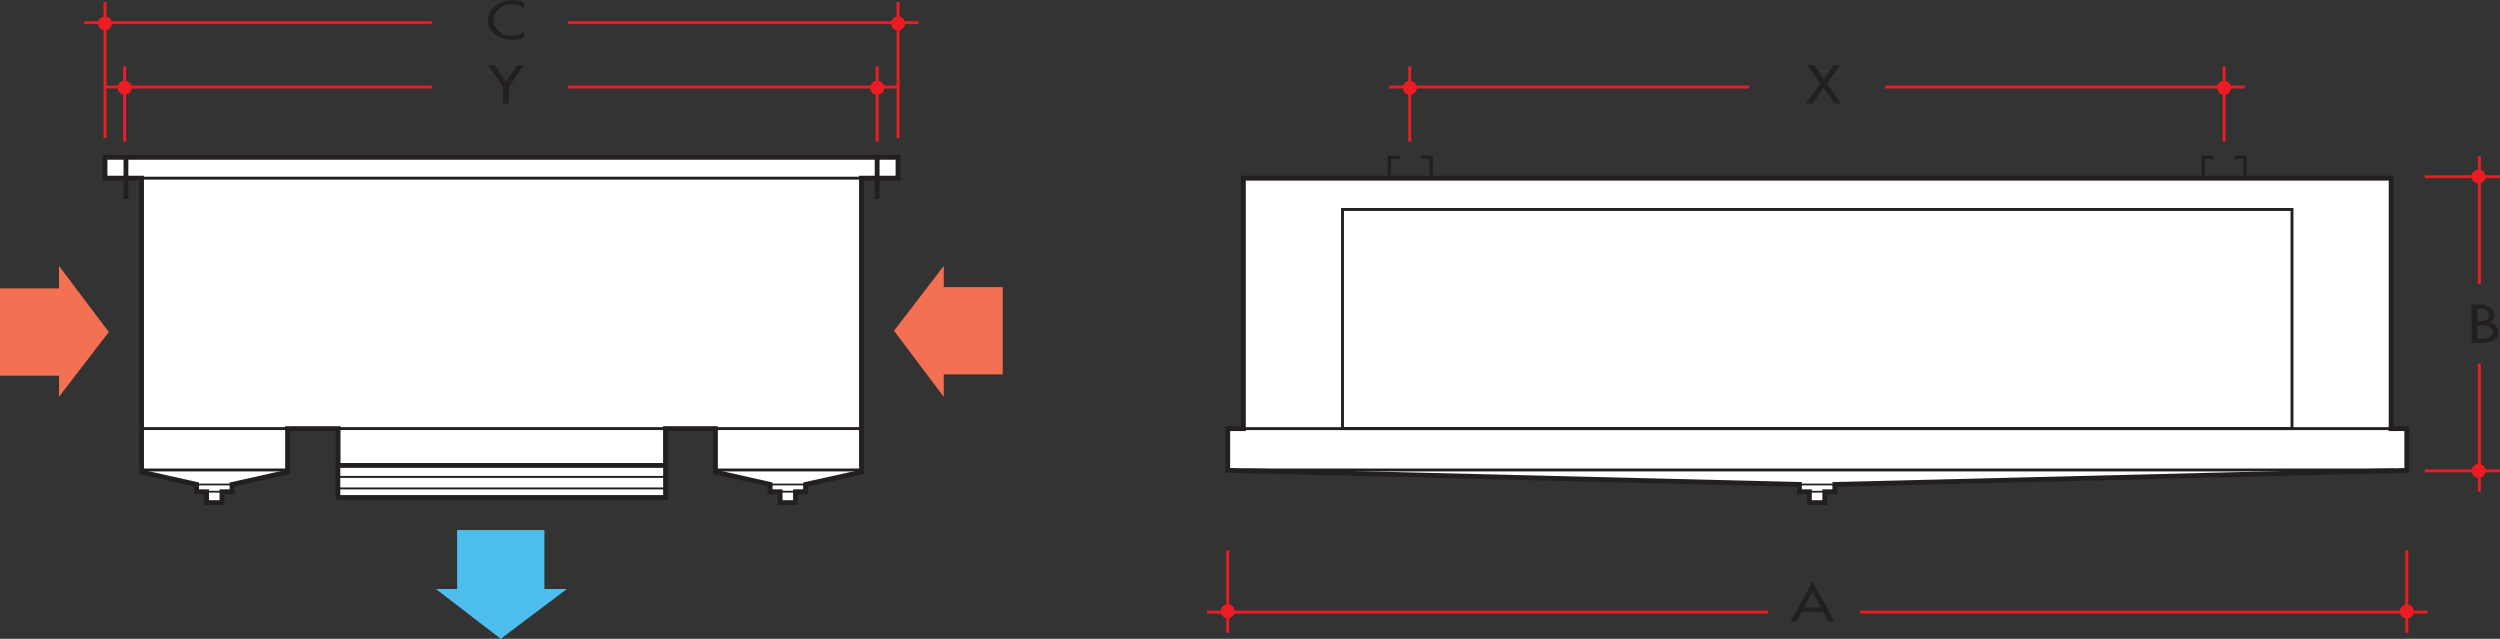 <svg xmlns="http://www.w3.org/2000/svg" width="439.07" height="112.19" viewBox="0 0 439.07 112.19"><rect x="0" y="0" width="439.07" height="112.19" fill="#333333" stroke="none"/><title>c_plan1</title><g id="Layer_2" data-name="Layer 2"><g id="Layer_1-2" data-name="Layer 1"><polygon points="151.3 82.91 141.48 85.08 141.48 86.36 139.71 86.36 139.71 88.27 137.01 88.27 137.01 86.36 135.26 86.36 135.26 85.08 125.65 82.91 125.65 75.28 116.88 75.28 116.88 81.75 59.38 81.74 59.38 75.28 50.51 75.28 50.51 82.91 40.75 85.08 40.75 86.36 38.98 86.36 38.98 88.27 36.28 88.27 36.28 86.36 34.53 86.36 34.53 85.08 24.86 82.91 24.86 31.29 18.44 31.29 18.44 27.63 157.72 27.63 157.72 31.29 151.3 31.29 151.3 82.91" fill="#fff" stroke="#231f20" stroke-miterlimit="3.86" stroke-width="0.85"/><polygon points="215.62 82.61 215.62 75.28 218.37 75.28 218.37 31.29 419.95 31.29 419.95 75.28 422.7 75.28 422.7 82.61 322.25 85.08 322.25 86.36 320.48 86.36 320.48 88.27 317.78 88.27 317.78 86.36 316.03 86.36 316.03 85.08 215.62 82.61" fill="#fff" stroke="#231f20" stroke-miterlimit="3.86" stroke-width="0.85"/><line x1="154.05" y1="27.63" x2="154.05" y2="34.96" fill="none" stroke="#231f20" stroke-miterlimit="3.86" stroke-width="0.85"/><line x1="22.12" y1="27.63" x2="22.12" y2="34.96" fill="none" stroke="#231f20" stroke-miterlimit="3.86" stroke-width="0.85"/><line x1="154.05" y1="24.88" x2="154.05" y2="11.65" fill="none" stroke="#ed1c24" stroke-miterlimit="3.86" stroke-width="0.51"/><line x1="99.72" y1="15.28" x2="157.68" y2="15.28" fill="none" stroke="#ed1c24" stroke-miterlimit="3.86" stroke-width="0.51"/><path d="M152.83,15.41a1.23,1.23,0,1,1,1.22,1.23A1.22,1.22,0,0,1,152.83,15.41Z" fill="#ed1c24" fill-rule="evenodd"/><line x1="21.89" y1="24.88" x2="21.89" y2="11.65" fill="none" stroke="#ed1c24" stroke-miterlimit="3.86" stroke-width="0.51"/><line x1="75.82" y1="15.28" x2="18.26" y2="15.28" fill="none" stroke="#ed1c24" stroke-miterlimit="3.86" stroke-width="0.51"/><path d="M20.67,15.41a1.23,1.23,0,1,1,1.22,1.23A1.22,1.22,0,0,1,20.67,15.41Z" fill="#ed1c24" fill-rule="evenodd"/><polygon points="88.36 15.26 88.36 18.19 89.37 18.19 89.37 15.26 92.01 11.44 90.85 11.44 88.86 14.32 86.87 11.44 85.71 11.44 88.36 15.26" fill="#231f20" fill-rule="evenodd"/><line x1="157.72" y1="24.27" x2="157.72" y2="0.36" fill="none" stroke="#ed1c24" stroke-miterlimit="3.86" stroke-width="0.51"/><line x1="99.72" y1="3.98" x2="161.35" y2="3.98" fill="none" stroke="#ed1c24" stroke-miterlimit="3.86" stroke-width="0.51"/><path d="M156.49,4.12a1.23,1.23,0,1,1,1.23,1.22A1.23,1.23,0,0,1,156.49,4.12Z" fill="#ed1c24" fill-rule="evenodd"/><line x1="18.44" y1="24.27" x2="18.44" y2="0.36" fill="none" stroke="#ed1c24" stroke-miterlimit="3.86" stroke-width="0.51"/><line x1="75.82" y1="3.98" x2="14.81" y2="3.98" fill="none" stroke="#ed1c24" stroke-miterlimit="3.86" stroke-width="0.51"/><path d="M17.22,4.12a1.22,1.22,0,1,1,1.22,1.22A1.23,1.23,0,0,1,17.22,4.12Z" fill="#ed1c24" fill-rule="evenodd"/><path d="M92,.46a4.42,4.42,0,0,0-2-.46c-2.39,0-4.31,1.56-4.31,3.56S87.54,7,89.85,7A5.14,5.14,0,0,0,92,6.57v-1a3.62,3.62,0,0,1-2.16.7,3,3,0,0,1-3.18-2.74A3,3,0,0,1,89.84.77,3.69,3.69,0,0,1,92,1.43Z" fill="#231f20" fill-rule="evenodd"/><rect x="59.34" y="81.75" width="57.55" height="5.62" fill="#fff" stroke="#231f20" stroke-linejoin="round" stroke-width="0.85"/><line x1="59.34" y1="81.75" x2="116.88" y2="81.75" fill="none" stroke="#231f20" stroke-linejoin="round" stroke-width="0.51"/><line x1="59.34" y1="83.76" x2="116.88" y2="83.76" fill="none" stroke="#231f20" stroke-linejoin="round" stroke-width="0.34"/><line x1="59.34" y1="85.78" x2="116.88" y2="85.78" fill="none" stroke="#231f20" stroke-linejoin="round" stroke-width="0.34"/><rect x="235.78" y="36.79" width="166.76" height="38.48" fill="none" stroke="#231f20" stroke-miterlimit="3.86" stroke-width="0.51"/><polyline points="249.5 27.63 251.35 27.63 251.35 31.29 244.02 31.29 244.02 27.63 245.83 27.63" fill="none" stroke="#231f20" stroke-miterlimit="3.86" stroke-width="0.57" fill-rule="evenodd"/><polyline points="392.44 27.63 394.29 27.63 394.29 31.29 386.96 31.29 386.96 27.63 388.77 27.63" fill="none" stroke="#231f20" stroke-miterlimit="3.86" stroke-width="0.57" fill-rule="evenodd"/><line x1="422.7" y1="96.66" x2="422.7" y2="111.13" fill="none" stroke="#ed1c24" stroke-miterlimit="3.86" stroke-width="0.51"/><line x1="326.62" y1="107.5" x2="426.33" y2="107.5" fill="none" stroke="#ed1c24" stroke-miterlimit="3.86" stroke-width="0.51"/><path d="M421.48,107.4a1.23,1.23,0,1,1,1.22,1.22A1.23,1.23,0,0,1,421.48,107.4Z" fill="#ed1c24" fill-rule="evenodd"/><path d="M320.19,107.45l.92,1.69h1.09l-3.87-7-3.87,7h1.08l.93-1.69Zm-.42-.77h-2.88l1.44-2.74Z" fill="#231f20" fill-rule="evenodd"/><line x1="215.62" y1="96.66" x2="215.62" y2="111.13" fill="none" stroke="#ed1c24" stroke-miterlimit="3.86" stroke-width="0.51"/><line x1="310.55" y1="107.5" x2="211.99" y2="107.5" fill="none" stroke="#ed1c24" stroke-miterlimit="3.86" stroke-width="0.51"/><path d="M214.39,107.36a1.23,1.23,0,1,1,1.23,1.22A1.23,1.23,0,0,1,214.39,107.36Z" fill="#ed1c24" fill-rule="evenodd"/><line x1="390.61" y1="24.88" x2="390.61" y2="11.65" fill="none" stroke="#ed1c24" stroke-miterlimit="3.86" stroke-width="0.51"/><line x1="331.1" y1="15.28" x2="394.24" y2="15.28" fill="none" stroke="#ed1c24" stroke-miterlimit="3.86" stroke-width="0.51"/><path d="M389.38,15.41a1.23,1.23,0,1,1,1.23,1.23A1.23,1.23,0,0,1,389.38,15.41Z" fill="#ed1c24" fill-rule="evenodd"/><line x1="247.59" y1="24.88" x2="247.59" y2="11.65" fill="none" stroke="#ed1c24" stroke-miterlimit="3.86" stroke-width="0.51"/><line x1="307.2" y1="15.28" x2="243.96" y2="15.28" fill="none" stroke="#ed1c24" stroke-miterlimit="3.86" stroke-width="0.51"/><path d="M246.37,15.41a1.22,1.22,0,1,1,1.22,1.23A1.22,1.22,0,0,1,246.37,15.41Z" fill="#ed1c24" fill-rule="evenodd"/><polygon points="319.71 14.66 317.16 18.19 318.29 18.19 320.28 15.43 322.19 18.19 323.32 18.19 320.86 14.66 323.19 11.44 322.04 11.44 320.28 13.9 318.62 11.44 317.47 11.44 319.71 14.66" fill="#231f20" fill-rule="evenodd"/><line x1="425.85" y1="31.04" x2="439.07" y2="31.04" fill="none" stroke="#ed1c24" stroke-miterlimit="3.86" stroke-width="0.51"/><line x1="435.44" y1="49.89" x2="435.44" y2="27.41" fill="none" stroke="#ed1c24" stroke-miterlimit="3.86" stroke-width="0.51"/><path d="M434.09,31a1.22,1.22,0,1,1,1.22,1.22A1.22,1.22,0,0,1,434.09,31Z" fill="#ed1c24" fill-rule="evenodd"/><line x1="425.85" y1="82.69" x2="439.07" y2="82.69" fill="none" stroke="#ed1c24" stroke-miterlimit="3.86" stroke-width="0.51"/><line x1="435.44" y1="63.84" x2="435.44" y2="86.32" fill="none" stroke="#ed1c24" stroke-miterlimit="3.86" stroke-width="0.51"/><path d="M434.09,82.69a1.22,1.22,0,1,0,1.22-1.22A1.23,1.23,0,0,0,434.09,82.69Z" fill="#ed1c24" fill-rule="evenodd"/><path d="M435.1,54.22h.28c.95,0,1.72.16,1.72,1.11s-.78,1.13-1.74,1.13h-.26Zm0,2.91h.63c.9,0,2.06.2,2.06,1.14s-1,1.2-1.91,1.2h-.78Zm-1,3.09H436c1.43,0,2.82-.54,2.82-1.89a1.84,1.84,0,0,0-1.62-1.71v0a1.42,1.42,0,0,0,.87-1.28c0-1.52-1.44-1.85-3-1.85h-1Z" fill="#231f20" fill-rule="evenodd"/><rect x="24.86" y="31.29" width="126.45" height="43.98" fill="none" stroke="#231f20" stroke-miterlimit="3.86" stroke-width="0.51"/><line x1="316.03" y1="85.09" x2="322.25" y2="85.09" fill="none" stroke="#231f20" stroke-linejoin="round" stroke-width="0.32"/><line x1="316.03" y1="86.36" x2="322.25" y2="86.36" fill="none" stroke="#231f20" stroke-linejoin="round" stroke-width="0.32"/><line x1="218.37" y1="75.28" x2="420.39" y2="75.28" fill="none" stroke="#231f20" stroke-miterlimit="3.86" stroke-width="0.51"/><line x1="218.37" y1="82.54" x2="420.39" y2="82.54" fill="none" stroke="#231f20" stroke-miterlimit="3.86" stroke-width="0.51"/><line x1="24.86" y1="82.54" x2="50.51" y2="82.54" fill="none" stroke="#231f20" stroke-miterlimit="3.86" stroke-width="0.51"/><line x1="125.65" y1="82.54" x2="151.3" y2="82.54" fill="none" stroke="#231f20" stroke-miterlimit="3.86" stroke-width="0.51"/><line x1="135.28" y1="85.09" x2="141.5" y2="85.09" fill="none" stroke="#231f20" stroke-linejoin="round" stroke-width="0.32"/><line x1="135.28" y1="86.36" x2="141.5" y2="86.36" fill="none" stroke="#231f20" stroke-linejoin="round" stroke-width="0.32"/><line x1="34.53" y1="85.09" x2="40.75" y2="85.09" fill="none" stroke="#231f20" stroke-linejoin="round" stroke-width="0.32"/><line x1="34.53" y1="86.36" x2="40.75" y2="86.36" fill="none" stroke="#231f20" stroke-linejoin="round" stroke-width="0.32"/><polygon points="165.75 50.43 176.11 50.43 176.11 65.76 165.75 65.76 165.75 69.69 157.01 58.09 165.75 46.71 165.75 50.43" fill="#f37053"/><polygon points="80.28 103.45 80.28 93.09 95.61 93.09 95.61 103.45 99.55 103.45 87.94 112.19 76.56 103.45 80.28 103.45" fill="#4dbeee"/><polygon points="10.37 65.98 0 65.98 0 50.65 10.37 50.65 10.36 46.71 19.11 58.31 10.36 69.69 10.37 65.98" fill="#f37053"/></g></g></svg>